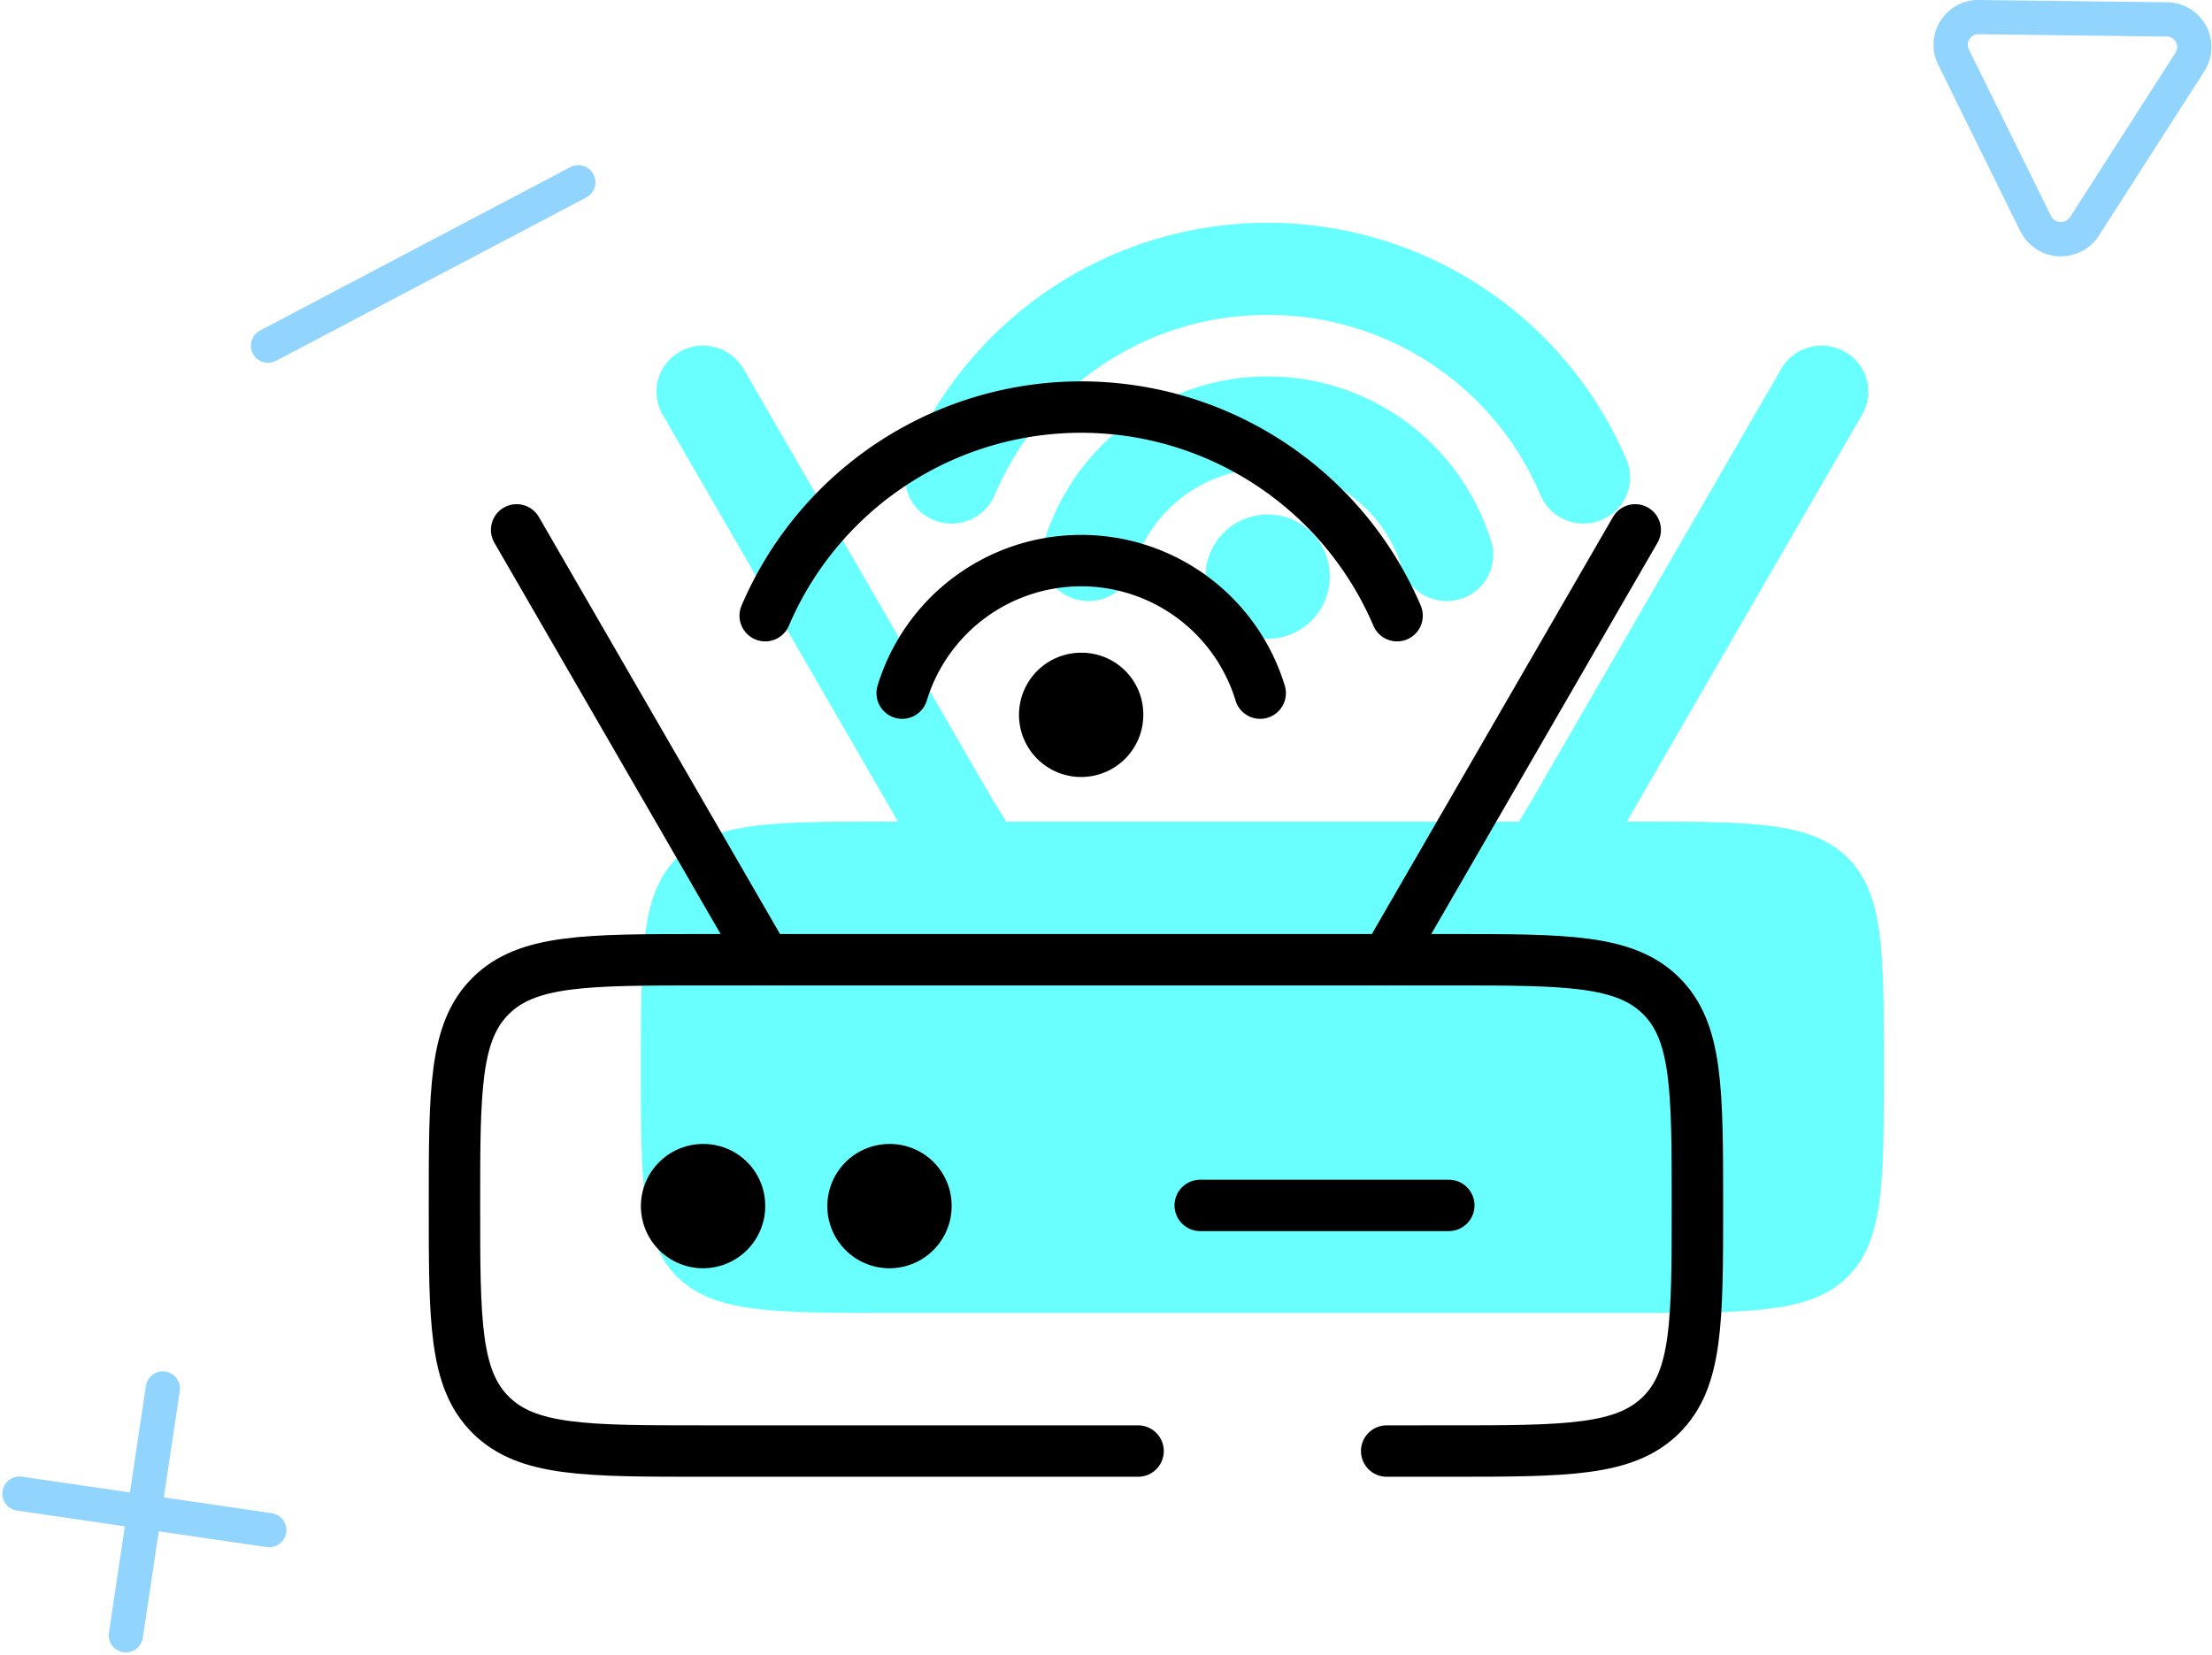 <svg xmlns="http://www.w3.org/2000/svg" width="129.041" height="96.561" viewBox="0 0 129.041 96.561">
  <g id="telecomunicacione.02s" transform="translate(-271.276 -319.301)">
    <path id="Trazado_4736" data-name="Trazado 4736" d="M42.657,12.345A17.229,17.229,0,0,0,26.738,22.859a2.731,2.731,0,0,1-3.553,1.455A2.677,2.677,0,0,1,21.714,20.8a22.77,22.77,0,0,1,41.886,0,2.677,2.677,0,0,1-1.472,3.511,2.73,2.73,0,0,1-3.553-1.455A17.229,17.229,0,0,0,42.657,12.345Z" transform="translate(302.566 325.334)" fill="#69ffff"/>
    <path id="Trazado_4737" data-name="Trazado 4737" d="M37.777,15.83a8.149,8.149,0,0,0-7.832,5.8,2.724,2.724,0,0,1-3.372,1.827,2.684,2.684,0,0,1-1.848-3.333,13.645,13.645,0,0,1,26.105,0,2.683,2.683,0,0,1-1.849,3.333,2.725,2.725,0,0,1-3.372-1.827A8.148,8.148,0,0,0,37.777,15.83Z" transform="translate(307.449 330.808)" fill="#69ffff"/>
    <path id="Trazado_4738" data-name="Trazado 4738" d="M35.575,17.174a3.626,3.626,0,1,1-3.626-3.583A3.6,3.6,0,0,1,35.575,17.174Z" transform="translate(313.275 335.734)" fill="#69ffff"/>
    <path id="Trazado_4739" data-name="Trazado 4739" d="M21.5,11.112a2.736,2.736,0,0,0-3.71-1,2.671,2.671,0,0,0-1.012,3.667L30.508,37.53h-.494c-6.836,0-10.254,0-12.378,2.1s-2.124,5.478-2.124,12.235S15.513,62,17.637,64.1s5.542,2.1,12.378,2.1H73.521c6.836,0,10.254,0,12.378-2.1s2.124-5.478,2.124-12.235,0-10.136-2.124-12.235-5.542-2.1-12.378-2.1h-.494L86.757,13.779a2.671,2.671,0,0,0-1.012-3.667,2.736,2.736,0,0,0-3.71,1L67.534,36.2l-.8,1.333h-29.9L36,36.2Zm8.515,44.335a3.584,3.584,0,1,0-3.625-3.583A3.6,3.6,0,0,0,30.015,55.447Zm14.5-3.583a3.626,3.626,0,1,1-3.625-3.584A3.6,3.6,0,0,1,44.517,51.864Zm14.5-2.688a2.688,2.688,0,1,0,0,5.375h14.5a2.688,2.688,0,1,0,0-5.375Z" transform="translate(293.152 329.713)" fill="#69ffff" fill-rule="evenodd"/>
    <path id="Trazado_4740" data-name="Trazado 4740" d="M18.333,22.3H76.341V43.8H18.333Z" transform="translate(297.582 349.419)" fill="#69ffff"/>
    <path id="Trazado_4741" data-name="Trazado 4741" d="M22.764,31.462a3.626,3.626,0,1,1-3.625-3.583A3.6,3.6,0,0,1,22.764,31.462Z" transform="translate(293.152 358.177)"/>
    <path id="Trazado_4742" data-name="Trazado 4742" d="M26.994,31.462a3.626,3.626,0,1,1-3.625-3.583A3.6,3.6,0,0,1,26.994,31.462Z" transform="translate(299.797 358.177)"/>
    <path id="Trazado_4743" data-name="Trazado 4743" d="M27.194,39.024l-14.5-25.085" transform="translate(288.721 336.282)" fill="none" stroke="#000" stroke-linecap="round" stroke-width="3"/>
    <path id="Trazado_4744" data-name="Trazado 4744" d="M32.436,39.024l14.5-25.085" transform="translate(319.734 336.282)" fill="none" stroke="#000" stroke-linecap="round" stroke-width="3"/>
    <path id="Trazado_4745" data-name="Trazado 4745" d="M28.205,29.273h14.5" transform="translate(313.089 360.367)" fill="none" stroke="#000" stroke-linecap="round" stroke-width="3"/>
    <path id="Trazado_4746" data-name="Trazado 4746" d="M55.195,23.325a20.039,20.039,0,0,0-36.861,0" transform="translate(297.582 331.903)" fill="none" stroke="#000" stroke-linecap="round" stroke-width="3"/>
    <path id="Trazado_4747" data-name="Trazado 4747" d="M42.326,22.37a10.917,10.917,0,0,0-20.885,0" transform="translate(302.465 337.377)" fill="none" stroke="#000" stroke-linecap="round" stroke-width="3"/>
    <path id="Trazado_4748" data-name="Trazado 4748" d="M31.344,20.311a3.626,3.626,0,1,1-3.625-3.583A3.6,3.6,0,0,1,31.344,20.311Z" transform="translate(306.629 340.661)"/>
    <path id="Trazado_4749" data-name="Trazado 4749" d="M51.162,52.365H25.784c-6.836,0-10.254,0-12.378-2.1s-2.124-5.478-2.124-12.235,0-10.136,2.124-12.235,5.542-2.1,12.378-2.1H69.29c6.836,0,10.255,0,12.378,2.1s2.124,5.478,2.124,12.235,0,10.136-2.124,12.235-5.542,2.1-12.378,2.1H65.664" transform="translate(286.506 351.609)" fill="none" stroke="#000" stroke-linecap="round" stroke-width="3"/>
    <path id="Trazado_4750" data-name="Trazado 4750" d="M7.051,15.582l18.1-9.532" transform="translate(279.861 323.89)" fill="none" stroke="#91d5ff" stroke-linecap="round" stroke-width="2"/>
    <path id="Trazado_4752" data-name="Trazado 4752" d="M45.4,4.62A1.614,1.614,0,0,1,46.885,2.3l10.958.134A1.612,1.612,0,0,1,59.2,4.911l-6.156,9.6a1.641,1.641,0,0,1-2.845-.157Z" transform="translate(339.833 318)" fill="none" stroke="#91d5ff" stroke-width="2"/>
    <path id="Trazado_4753" data-name="Trazado 4753" d="M1.41,35.815l14.572,2.132" transform="translate(271 370.643)" fill="none" stroke="#91d5ff" stroke-linecap="round" stroke-width="2"/>
    <path id="Trazado_4754" data-name="Trazado 4754" d="M3.825,47.831l2.157-14.4" transform="translate(274.793 366.893)" fill="none" stroke="#91d5ff" stroke-linecap="round" stroke-width="2"/>
  </g>
</svg>
